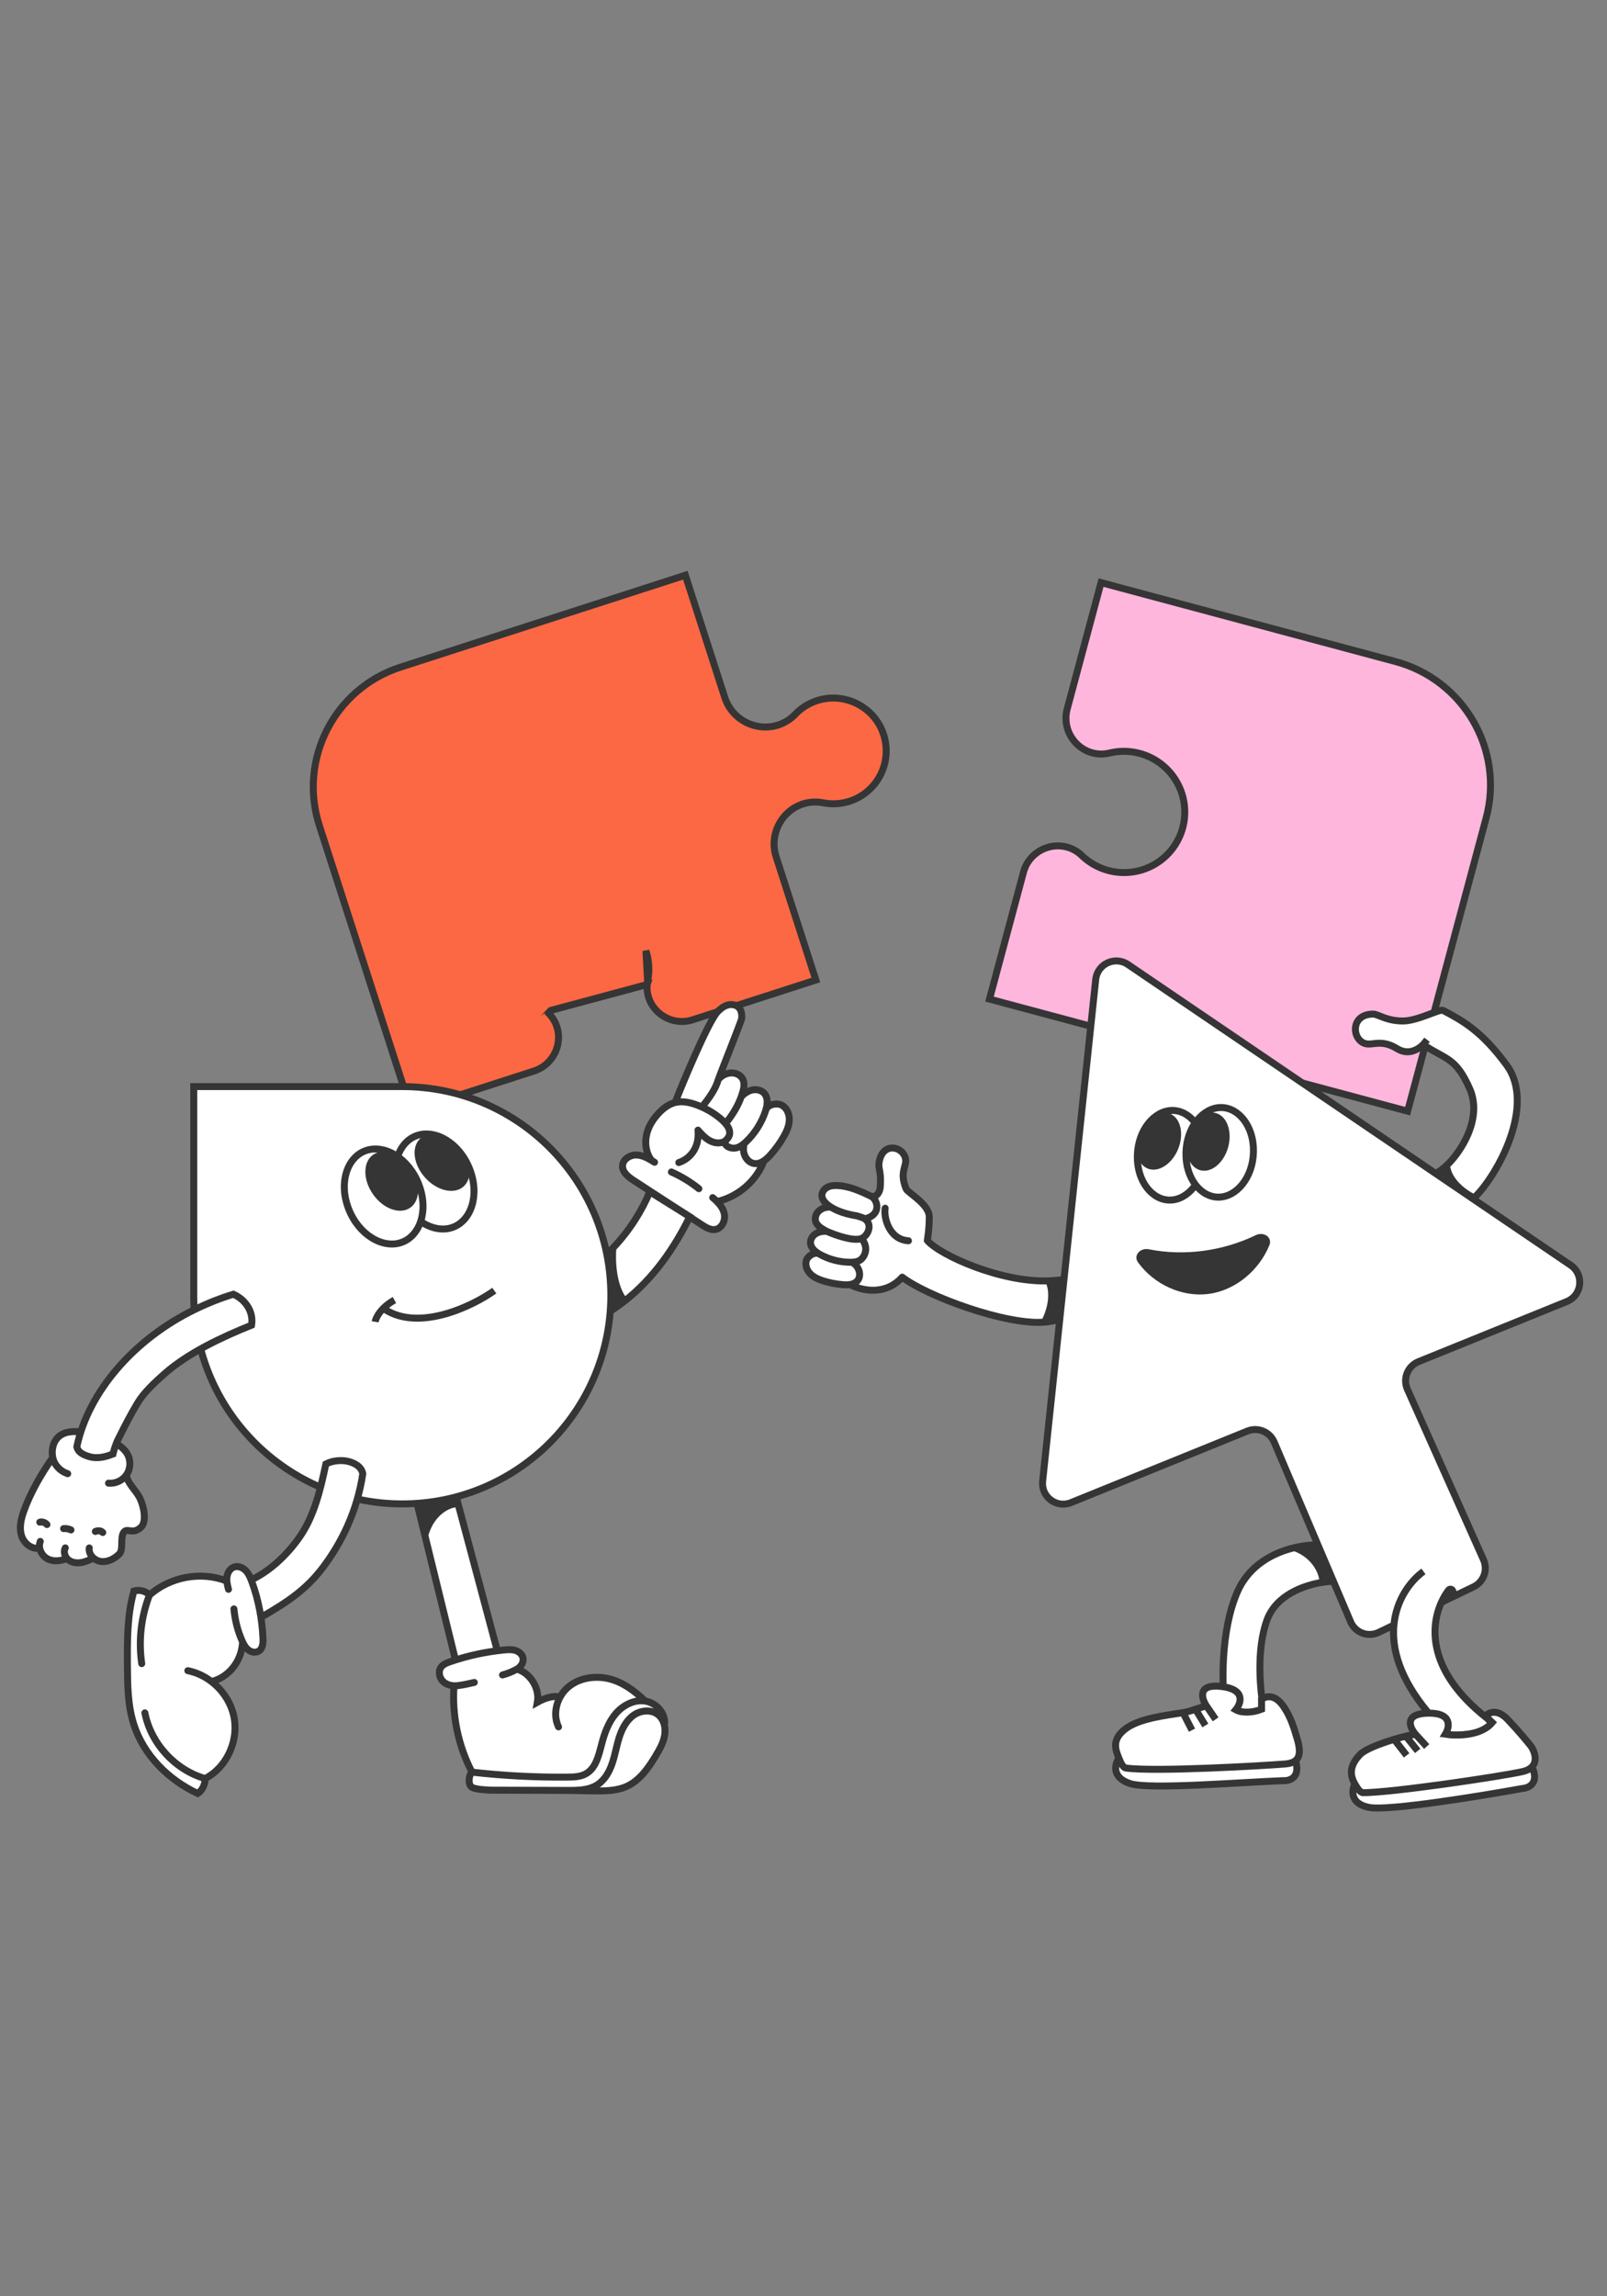 <svg width="577" height="824" viewBox="0 0 577 824" fill="none" xmlns="http://www.w3.org/2000/svg">
<rect x="0" y="0" width="577" height="824" fill="#808080" stroke="none"/>
<path d="M232.362 353.302L232.361 353.307C231.681 362.058 240.302 368.68 248.722 365.964L292.939 351.7L278.676 307.483C275.435 297.438 283.312 287.04 293.904 287.863C294.401 287.899 294.895 287.968 295.383 288.067L295.386 288.068C298.711 288.753 302.159 288.534 305.37 287.434C308.582 286.333 311.439 284.391 313.645 281.811C315.851 279.23 317.324 276.105 317.912 272.762C318.499 269.418 318.179 265.978 316.984 262.8L316.984 262.799C313.526 253.564 303.379 248.493 293.911 251.258L293.909 251.258C290.672 252.197 287.744 253.984 285.431 256.436L285.428 256.439C285.083 256.803 284.715 257.145 284.329 257.464C276.065 264.327 263.492 260.414 260.214 250.253L246.077 206.427L143.804 239.418C120.056 247.078 107.014 272.541 114.675 296.29L147.666 398.562L191.731 384.348C200.197 381.617 203.355 371.159 197.68 364.398L197.677 364.395C197.424 364.091 197.153 363.804 196.864 363.535C196.864 363.534 196.864 363.534 196.863 363.534L197.716 362.62L232.362 353.302ZM232.362 353.302C232.391 352.911 232.444 352.522 232.522 352.137M232.362 353.302L232.522 352.137M232.522 352.137C233.277 348.503 233.072 344.735 231.927 341.205L232.522 352.137Z" fill="#FC6844" stroke="#353535" stroke-width="2.5"/>
<mask id="mask0_1_2499" style="mask-type:alpha" maskUnits="userSpaceOnUse" x="352" y="206" width="186" height="225">
<path d="M398.258 311.183C394.82 310.267 391.678 308.475 389.143 305.984C388.818 305.667 388.474 305.371 388.111 305.098C380.254 299.126 368.809 303.221 366.265 312.717L353.75 359.423L400.661 371.993C410.199 374.548 414.335 385.959 408.358 393.773C408.084 394.134 407.788 394.476 407.47 394.799C404.891 397.412 403.064 400.667 402.179 404.226C401.295 407.785 401.385 411.517 402.441 415.033C403.496 418.55 405.479 421.722 408.181 424.219C410.884 426.716 414.208 428.447 417.807 429.232C428.264 431.523 438.846 425.304 441.892 415.09C442.94 411.602 443.031 407.896 442.156 404.357C442.047 403.912 441.966 403.46 441.913 403.006C440.71 393.114 450.126 385.247 459.788 387.836L506.295 400.297L534.81 293.876C541.537 268.772 526.55 242.944 501.335 236.187L394.445 207.546L381.972 254.096C379.415 263.64 387.299 272.958 397.141 271.742C397.593 271.687 398.041 271.605 398.483 271.496C401.531 270.729 404.717 270.668 407.796 271.319C410.875 271.97 413.764 273.315 416.243 275.251C418.721 277.186 420.723 279.661 422.093 282.485C423.464 285.309 424.168 288.407 424.15 291.54C424.132 294.674 423.394 297.761 421.991 300.563C420.589 303.365 418.559 305.809 416.059 307.705C413.559 309.602 410.654 310.902 407.568 311.505C404.482 312.107 401.297 311.997 398.258 311.183Z" fill="#FD8EEC" stroke="#1A1A1A" stroke-width="2.5"/>
</mask>
<g mask="url(#mask0_1_2499)">
<path d="M387.355 306.093L387.359 306.096C387.679 306.337 387.983 306.598 388.27 306.878C390.959 309.52 394.29 311.42 397.936 312.391C401.159 313.254 404.536 313.371 407.808 312.731C411.081 312.092 414.162 310.713 416.814 308.701C419.467 306.689 421.62 304.096 423.109 301.123C424.597 298.149 425.381 294.873 425.4 291.548C425.419 288.222 424.672 284.935 423.218 281.939C421.764 278.943 419.641 276.318 417.012 274.265C414.384 272.213 411.319 270.787 408.055 270.096C404.79 269.406 401.412 269.47 398.179 270.283C397.788 270.38 397.392 270.453 396.993 270.5L396.988 270.501C388.051 271.606 380.845 263.132 383.18 254.42L395.329 209.077L501.011 237.395C525.564 243.974 540.15 269.12 533.603 293.552L505.411 398.766L460.111 386.628C449.635 383.821 439.359 392.344 440.672 403.154C440.731 403.658 440.821 404.159 440.941 404.652L440.942 404.657C441.764 407.979 441.678 411.457 440.695 414.73L440.694 414.733C437.836 424.316 427.896 430.163 418.074 428.01L418.073 428.01C414.692 427.273 411.569 425.647 409.03 423.301C406.491 420.955 404.629 417.976 403.638 414.674C402.647 411.372 402.562 407.868 403.393 404.527C404.223 401.187 405.938 398.13 408.36 395.677L408.362 395.675C408.716 395.315 409.046 394.933 409.351 394.531C415.894 385.976 411.34 373.56 400.984 370.785L355.281 358.539L367.472 313.041C369.794 304.377 380.226 300.674 387.355 306.093Z" fill="#FFB6DD" stroke="#353535" stroke-width="2.5"/>
</g>
<path d="M379.183 473.798L383.189 459.027C380.874 459.362 378.668 459.563 376.567 459.648C379.016 464.984 376.575 471.75 375.048 474.465C376.463 474.341 377.845 474.122 379.183 473.798Z" fill="#353535"/>
<path d="M309.312 444.453C312.239 447.885 310.249 451.062 309.165 451.959C308.297 452.677 307.157 452.917 306.014 452.976L306.146 453.07C307.184 453.856 307.813 454.456 308.309 455.665C308.806 456.873 308.785 458.346 308.03 459.408C307.364 460.348 306.307 460.797 305.15 460.977C311.07 463.943 318.743 464.207 323.946 458.325C332.729 465.146 361.362 475.671 375.048 474.465C376.575 471.75 379.016 464.984 376.567 459.648C359.556 460.336 337.552 450.487 332.951 445.165C332.951 445.165 333.68 441.18 333.656 436.665C333.633 432.149 325.861 427.958 325.347 426.662C323.446 421.877 324.566 420.007 325.081 417.626C326.283 412.061 317.1 408.608 315.655 417.048C315.232 419.522 316.467 420.101 316.08 425.768C315.997 427.067 315.594 428.253 314.55 429.034C314.019 429.431 313.537 429.332 312.877 429.372C314.935 430.385 316.86 435.888 310.518 437.404C313.503 439.539 311.564 443.547 309.312 444.453Z" fill="white"/>
<path d="M296.801 441.863C295.477 441.804 294.089 442.028 292.954 442.713C291.818 443.397 290.965 444.641 291.002 445.967C291.045 447.674 292.438 448.978 293.929 449.884C294.089 449.981 294.251 450.074 294.411 450.162C297.69 451.965 301.419 452.948 305.165 452.991C305.445 452.994 305.73 452.991 306.014 452.976C307.157 452.917 308.297 452.677 309.165 451.959C310.249 451.062 312.239 447.885 309.312 444.453C306.478 445.593 299.791 443.201 296.801 441.863Z" fill="white"/>
<path d="M292.858 438.304C293.258 439.618 294.456 440.517 295.641 441.217C296.022 441.442 296.409 441.658 296.801 441.863C299.791 443.201 306.478 445.593 309.312 444.453C311.564 443.547 313.503 439.539 310.518 437.404C309.957 437.003 308.542 436.598 307.589 436.317C304.442 435.817 301.133 434.895 298.455 433.271L298.302 433.227C296.816 433.088 295.467 433.431 294.288 434.347C293.109 435.262 292.423 436.878 292.858 438.304Z" fill="white"/>
<path d="M295.107 429.021C295.12 430.167 295.864 431.185 296.711 431.966C297.252 432.465 297.837 432.896 298.455 433.271C301.133 434.895 304.442 435.817 307.589 436.317C308.542 436.598 309.957 437.003 310.518 437.404C316.86 435.888 314.935 430.385 312.877 429.372C309.086 427.507 304.947 425.651 300.729 425.448C299.483 425.386 298.187 425.485 297.081 426.063C295.972 426.638 295.092 427.774 295.107 429.021Z" fill="white"/>
<path d="M305.165 452.991C301.419 452.948 297.69 451.965 294.411 450.162C294.251 450.074 294.089 449.981 293.929 449.884C292.296 449.277 289.968 450.754 289.496 452.429C289.024 454.105 289.763 455.951 290.994 457.179C292.229 458.409 293.883 459.117 295.541 459.648C297.793 460.366 300.135 460.806 302.491 461.016C303.353 461.094 304.28 461.112 305.15 460.977C306.307 460.797 307.364 460.348 308.03 459.408C308.785 458.346 308.806 456.873 308.309 455.665C307.813 454.456 307.184 453.856 306.146 453.07L306.014 452.976C305.73 452.991 305.445 452.994 305.165 452.991Z" fill="white"/>
<path d="M326.18 445.272C319.214 444.851 317.248 436.893 317.814 433.584M312.877 429.372C309.086 427.507 304.947 425.651 300.729 425.448C299.483 425.386 298.187 425.485 297.081 426.063C295.972 426.638 295.092 427.774 295.107 429.021C295.12 430.167 295.864 431.185 296.711 431.966C297.252 432.465 297.837 432.896 298.455 433.271M312.877 429.372C314.935 430.385 316.86 435.888 310.518 437.404M312.877 429.372C313.537 429.332 314.019 429.431 314.55 429.034C315.594 428.253 315.997 427.067 316.08 425.768C316.467 420.101 315.232 419.522 315.655 417.048C317.1 408.608 326.283 412.061 325.081 417.626C324.566 420.007 323.446 421.877 325.347 426.662C325.861 427.958 333.633 432.149 333.656 436.665C333.68 441.18 332.951 445.165 332.951 445.165C337.552 450.487 359.556 460.336 376.567 459.648M296.801 441.863C295.477 441.804 294.089 442.028 292.954 442.713C291.818 443.397 290.965 444.641 291.002 445.967C291.045 447.674 292.438 448.978 293.929 449.884M296.801 441.863C296.409 441.658 296.022 441.442 295.641 441.217C294.456 440.517 293.258 439.618 292.858 438.304C292.423 436.878 293.109 435.262 294.288 434.347C295.467 433.431 296.816 433.088 298.302 433.227L298.455 433.271M296.801 441.863C299.791 443.201 306.478 445.593 309.312 444.453M309.312 444.453C312.239 447.885 310.249 451.062 309.165 451.959C308.297 452.677 307.157 452.917 306.014 452.976M309.312 444.453C311.564 443.547 313.503 439.539 310.518 437.404M293.929 449.884C292.296 449.277 289.968 450.754 289.496 452.429C289.024 454.105 289.763 455.951 290.994 457.179C292.229 458.409 293.883 459.117 295.541 459.648C297.793 460.366 300.135 460.806 302.491 461.016C303.353 461.094 304.28 461.112 305.15 460.977M293.929 449.884C294.089 449.981 294.251 450.074 294.411 450.162C297.69 451.965 301.419 452.948 305.165 452.991C305.445 452.994 305.73 452.991 306.014 452.976M305.15 460.977C311.07 463.943 318.743 464.207 323.946 458.325C332.729 465.146 361.362 475.671 375.048 474.465M305.15 460.977C306.307 460.797 307.364 460.348 308.03 459.408C308.785 458.346 308.806 456.873 308.309 455.665C307.813 454.456 307.184 453.856 306.146 453.07L306.014 452.976M298.455 433.271C301.133 434.895 304.442 435.817 307.589 436.317C308.542 436.598 309.957 437.003 310.518 437.404M375.048 474.465C376.463 474.341 377.845 474.122 379.183 473.798L383.189 459.027C380.874 459.362 378.668 459.563 376.567 459.648M375.048 474.465C376.575 471.75 379.016 464.984 376.567 459.648" stroke="#353535" stroke-width="2.5" stroke-miterlimit="10" stroke-linecap="round" stroke-linejoin="round"/>
<path fill-rule="evenodd" clip-rule="evenodd" d="M164.387 599.163L179.545 596.096L164.47 539.649C161.25 539.467 154.842 542.507 152.532 550.915L164.387 599.163Z" fill="white"/>
<path d="M162.642 531.657L148.189 533.244L152.532 550.915C154.842 542.507 161.25 539.467 164.47 539.649L162.642 531.657Z" fill="#353535"/>
<path d="M164.47 539.649L179.545 596.096L164.387 599.163L152.532 550.915M164.47 539.649L162.642 531.657L148.189 533.244L152.532 550.915M164.47 539.649C161.25 539.467 154.842 542.507 152.532 550.915" stroke="#353535" stroke-width="2.5"/>
<path d="M223.523 418.405C223.595 416.045 226.178 414.414 228.536 414.49C230.497 414.553 232.294 415.456 233.995 416.475C232.02 414.067 231.486 410.553 232.092 407.496C232.699 404.439 234.411 401.679 236.558 399.419C238.177 397.715 240.129 396.231 242.408 395.658C245.13 394.977 248.017 395.675 250.635 396.702C251.112 396.889 251.586 397.088 252.055 397.298C254.851 398.552 257.469 400.212 259.682 402.326C259.958 402.589 260.231 402.871 260.487 403.168C261.459 404.295 262.193 405.644 261.956 407.073C261.8 408.004 260.996 408.997 260.226 409.547C260.04 411.182 262.011 412.139 263.657 412.04C264.975 411.961 266.143 411.254 267.17 410.391L267.131 410.577C266.871 412.081 266.812 413.098 267.354 414.531C267.895 415.963 269.091 417.208 270.588 417.515C271.91 417.786 273.175 417.326 274.311 416.554C271.611 423.832 265.019 429.449 257.463 431.217C258.68 432.456 259.686 433.882 260.048 435.561C260.556 437.918 259.258 440.803 256.878 441.218C255.165 441.523 253.517 440.526 252.06 439.58C243.884 434.257 235.71 428.941 227.534 423.618C225.609 422.363 223.457 420.699 223.523 418.405Z" fill="white"/>
<path d="M266.704 387.296C267.413 388.741 267.105 390.471 266.65 392.018C266.504 392.516 266.345 393.01 266.173 393.5C264.975 396.906 262.826 400.419 260.487 403.168C260.231 402.871 259.958 402.589 259.682 402.326C257.469 400.212 254.851 398.552 252.055 397.298L252.213 397.081C254.51 394.135 256.888 390.995 257.883 387.461L257.978 387.301C259.141 385.993 260.571 385.208 262.313 385.049C264.056 384.89 265.936 385.726 266.704 387.296Z" fill="white"/>
<path d="M250.635 396.702C248.017 395.675 245.13 394.977 242.408 395.658C244.164 391.027 254.207 366.617 257.659 363.069C258.677 362.019 259.866 361.067 261.276 360.678C262.687 360.283 264.349 360.552 265.334 361.633C266.239 362.625 266.417 364.092 266.315 365.439C266.251 366.3 258.112 386.645 257.883 387.461C256.888 390.995 254.51 394.135 252.213 397.081L252.055 397.298C251.586 397.088 251.112 396.889 250.635 396.702Z" fill="white"/>
<path d="M266.173 393.5C267.26 392.389 268.629 391.472 270.149 391.15C271.67 390.827 273.396 391.211 274.424 392.377C275.753 393.873 275.603 396.106 275.05 398.074C274.991 398.286 274.927 398.494 274.859 398.698C273.493 402.866 271.083 406.691 267.909 409.725C267.671 409.952 267.425 410.176 267.17 410.391C266.143 411.254 264.975 411.961 263.657 412.04C262.011 412.139 260.04 411.182 260.226 409.547C260.996 408.997 261.8 408.004 261.956 407.073C262.193 405.644 261.459 404.295 260.487 403.168C262.826 400.419 264.975 396.906 266.173 393.5Z" fill="white"/>
<path d="M267.909 409.725C271.083 406.691 273.493 402.866 274.859 398.698C274.927 398.494 274.991 398.286 275.05 398.074C275.964 396.248 279.14 395.651 280.884 396.709C282.629 397.767 283.473 399.94 283.401 401.977C283.326 404.018 282.476 405.948 281.48 407.729C280.124 410.146 278.47 412.397 276.62 414.461C275.944 415.217 275.164 415.974 274.311 416.554C273.175 417.326 271.91 417.786 270.588 417.515C269.091 417.208 267.895 415.963 267.354 414.531C266.812 413.098 266.871 412.081 267.131 410.577L267.17 410.391C267.425 410.176 267.671 409.952 267.909 409.725Z" fill="white"/>
<path d="M250.934 426.583C247.928 424.17 244.605 422.149 241.077 420.589M235.016 417.102C234.679 416.893 234.339 416.682 233.995 416.475M255.894 429.789C256.433 430.237 256.965 430.711 257.463 431.217M243.721 417.198C246.002 416.454 247.989 414.856 249.208 412.788C250.426 410.72 250.856 408.202 250.612 405.569C251.675 406.771 252.751 407.983 254.083 408.884C255.414 409.784 257.038 410.349 258.622 410.102C259.276 410.001 259.685 409.933 260.226 409.547M242.408 395.658C245.13 394.977 248.017 395.675 250.635 396.702C251.112 396.889 251.586 397.088 252.055 397.298M242.408 395.658C240.129 396.231 238.177 397.715 236.558 399.419C234.411 401.679 232.699 404.439 232.092 407.496C231.486 410.553 232.02 414.067 233.995 416.475M242.408 395.658C244.164 391.027 254.207 366.617 257.659 363.069C258.677 362.019 259.866 361.067 261.276 360.678C262.687 360.283 264.349 360.552 265.334 361.633C266.239 362.625 266.417 364.092 266.315 365.439C266.251 366.3 258.112 386.645 257.883 387.461M233.995 416.475C232.294 415.456 230.497 414.553 228.536 414.49C226.178 414.414 223.595 416.045 223.523 418.405C223.457 420.699 225.609 422.363 227.534 423.618C235.71 428.941 243.884 434.257 252.06 439.58C253.517 440.526 255.165 441.523 256.878 441.218C259.258 440.803 260.556 437.918 260.048 435.561C259.686 433.882 258.68 432.456 257.463 431.217M260.487 403.168C262.826 400.419 264.975 396.906 266.173 393.5M260.487 403.168C261.459 404.295 262.193 405.644 261.956 407.073C261.8 408.004 260.996 408.997 260.226 409.547M260.487 403.168C260.231 402.871 259.958 402.589 259.682 402.326C257.469 400.212 254.851 398.552 252.055 397.298M266.173 393.5C267.26 392.389 268.629 391.472 270.149 391.15C271.67 390.827 273.396 391.211 274.424 392.377C275.753 393.873 275.603 396.106 275.05 398.074M266.173 393.5C266.345 393.01 266.504 392.516 266.65 392.018C267.105 390.471 267.413 388.741 266.704 387.296C265.936 385.726 264.056 384.89 262.313 385.049C260.571 385.208 259.141 385.993 257.978 387.301L257.883 387.461M260.226 409.547C260.04 411.182 262.011 412.139 263.657 412.04C264.975 411.961 266.143 411.254 267.17 410.391M275.05 398.074C275.964 396.248 279.14 395.651 280.884 396.709C282.629 397.767 283.473 399.94 283.401 401.977C283.326 404.018 282.476 405.948 281.48 407.729C280.124 410.146 278.47 412.397 276.62 414.461C275.944 415.217 275.164 415.974 274.311 416.554M275.05 398.074C274.991 398.286 274.927 398.494 274.859 398.698C273.493 402.866 271.083 406.691 267.909 409.725C267.671 409.952 267.425 410.176 267.17 410.391M274.311 416.554C271.611 423.832 265.019 429.449 257.463 431.217M274.311 416.554C273.175 417.326 271.91 417.786 270.588 417.515C269.091 417.208 267.895 415.963 267.354 414.531C266.812 413.098 266.871 412.081 267.131 410.577L267.17 410.391M252.055 397.298L252.213 397.081C254.51 394.135 256.888 390.995 257.883 387.461" stroke="#353535" stroke-width="2.5" stroke-miterlimit="10" stroke-linecap="round" stroke-linejoin="round"/>
<path fill-rule="evenodd" clip-rule="evenodd" d="M224.249 466.914C234.342 459.007 242.003 448.198 247.646 436.641L233.304 427.694C230.624 434.244 226.018 441.678 220.048 447.912C219.657 452.158 219.951 461.902 224.249 466.914Z" fill="white"/>
<path d="M221.156 469.192C209.519 477.228 194.639 481.161 181.096 477.469C183.077 472.03 184.726 466.467 186.076 460.887C199.19 463.851 211.137 457.217 220.048 447.912C219.657 452.158 219.951 461.902 224.249 466.914C223.242 467.703 222.212 468.463 221.156 469.192Z" fill="#353535"/>
<path d="M220.048 447.912C211.137 457.217 199.19 463.851 186.076 460.887C184.726 466.467 183.077 472.03 181.096 477.469C194.639 481.161 209.519 477.228 221.156 469.192C222.212 468.463 223.242 467.703 224.249 466.914M220.048 447.912C226.018 441.678 230.624 434.244 233.304 427.694L247.646 436.641C242.003 448.198 234.342 459.007 224.249 466.914M220.048 447.912C219.657 452.158 219.951 461.902 224.249 466.914" stroke="#353535" stroke-width="2.5" stroke-miterlimit="10"/>
<path d="M203.905 642.52C207.561 642.528 211.444 642.476 214.51 640.483C217.199 638.735 218.844 635.726 219.867 632.663C220.889 629.596 221.39 626.372 222.397 623.3C223.403 620.227 225.014 617.209 227.672 615.417C230.331 613.626 234.213 613.411 236.597 615.595C237.639 616.55 238.279 617.841 238.576 619.232C238.825 620.399 238.832 621.638 238.631 622.808C238.185 625.373 236.89 627.686 235.558 629.911C232.901 634.354 229.789 638.871 225.117 641.028C221.385 642.749 217.116 642.739 213.001 642.699C209.485 642.663 207.416 642.557 203.905 642.52Z" fill="white"/>
<path d="M169.47 635.968C180.878 637.259 192.355 637.854 203.82 637.742C206.09 637.72 208.461 637.643 210.429 636.515C213.945 634.501 214.968 629.977 215.995 626.021C217.016 622.081 218.417 618.133 221.022 615.044C223.632 611.953 227.657 609.841 231.646 610.448C235.635 611.054 239.162 614.944 238.589 618.976L238.576 619.232C238.279 617.841 237.639 616.55 236.597 615.595C234.213 613.411 230.331 613.626 227.672 615.417C225.014 617.209 223.403 620.227 222.397 623.3C221.39 626.372 220.889 629.596 219.867 632.663C218.844 635.726 217.199 638.735 214.51 640.483C211.444 642.476 207.561 642.528 203.905 642.52C194.306 642.492 185.704 642.46 176.105 642.433C174.7 642.318 172.479 642.243 171.231 641.965L171.147 641.946C169.816 641.65 168.967 641.461 168.605 640.212C168.235 638.937 168.524 636.731 169.47 635.968Z" fill="white"/>
<path d="M187.758 594.866C188.157 596.497 187.053 598.19 185.603 598.994C188.097 599.768 189.925 601.278 191.35 603.492C192.774 605.706 193.4 608.436 192.956 610.865C195.157 609.624 198.499 608.27 201.076 609.079C201.795 607.746 202.742 606.539 203.874 605.556C207.781 602.164 213.429 601.257 218.474 602.406C223.523 603.554 227.888 606.834 231.646 610.448C227.657 609.841 223.632 611.953 221.022 615.044C218.417 618.133 217.016 622.081 215.995 626.021C214.968 629.977 213.945 634.501 210.429 636.515C208.461 637.643 206.09 637.72 203.82 637.742C192.355 637.854 180.878 637.259 169.47 635.968C164.561 626.555 162.245 615.643 163.014 604.964C161.583 604.896 160.166 604.439 159.124 603.459C157.768 602.183 157.26 599.917 158.301 598.386C159.052 597.286 160.369 596.764 161.619 596.336C167.912 594.175 174.456 592.756 181.082 592.113C182.384 591.988 183.729 591.898 184.993 592.269C186.256 592.639 187.44 593.577 187.758 594.866Z" fill="white"/>
<path d="M180.432 601.088C182.424 600.561 184.152 599.799 185.603 598.994M185.603 598.994C187.053 598.19 188.157 596.497 187.758 594.866C187.44 593.577 186.256 592.639 184.993 592.269C183.729 591.898 182.384 591.988 181.082 592.113C174.456 592.756 167.912 594.175 161.619 596.336C160.369 596.764 159.052 597.286 158.301 598.386C157.26 599.917 157.768 602.183 159.124 603.459C160.166 604.439 161.583 604.896 163.014 604.964M185.603 598.994C188.097 599.768 189.925 601.278 191.35 603.492C192.774 605.706 193.4 608.436 192.956 610.865C195.157 609.624 198.499 608.27 201.076 609.079M170.304 603.769C168.293 604.24 166.129 604.723 164.298 604.923C163.875 604.969 163.444 604.984 163.014 604.964M201.076 609.079C199.314 612.346 198.923 616.371 200.54 619.713M201.076 609.079C201.795 607.746 202.742 606.539 203.874 605.556C207.781 602.164 213.429 601.257 218.474 602.406C223.523 603.554 227.888 606.834 231.646 610.448M231.646 610.448C227.657 609.841 223.632 611.953 221.022 615.044C218.417 618.133 217.016 622.081 215.995 626.021C214.968 629.977 213.945 634.501 210.429 636.515C208.461 637.643 206.09 637.72 203.82 637.742C192.355 637.854 180.878 637.259 169.47 635.968M231.646 610.448C235.635 611.054 239.162 614.944 238.589 618.976L238.576 619.232M163.014 604.964C162.245 615.643 164.561 626.555 169.47 635.968M169.47 635.968C168.524 636.731 168.235 638.937 168.605 640.212C168.967 641.461 169.816 641.65 171.147 641.946M171.231 641.965C172.479 642.243 174.7 642.318 176.105 642.433C185.704 642.46 194.306 642.492 203.905 642.52M171.231 641.965L171.147 641.946M171.231 641.965C171.203 641.959 171.175 641.953 171.147 641.946M203.905 642.52C207.561 642.528 211.444 642.476 214.51 640.483C217.199 638.735 218.844 635.726 219.867 632.663C220.889 629.596 221.39 626.372 222.397 623.3C223.403 620.227 225.014 617.209 227.672 615.417C230.331 613.626 234.213 613.411 236.597 615.595C237.639 616.55 238.279 617.841 238.576 619.232M203.905 642.52C207.416 642.557 209.485 642.663 213.001 642.699C217.116 642.739 221.385 642.749 225.117 641.028C229.789 638.871 232.901 634.354 235.558 629.911C236.89 627.686 238.185 625.373 238.631 622.808C238.832 621.638 238.825 620.399 238.576 619.232" stroke="#353535" stroke-width="2.5" stroke-miterlimit="10" stroke-linecap="round"/>
<path fill-rule="evenodd" clip-rule="evenodd" d="M144.446 389.943H69.568V464.821C69.568 506.175 103.092 539.699 144.446 539.699C185.8 539.699 219.324 506.175 219.324 464.821C219.324 423.467 185.8 389.943 144.446 389.943Z" fill="white"/>
<path d="M69.568 389.943V388.693H68.318V389.943H69.568ZM69.568 391.193H144.446V388.693H69.568V391.193ZM70.818 464.821V389.943H68.318V464.821H70.818ZM144.446 538.449C103.783 538.449 70.818 505.485 70.818 464.821H68.318C68.318 506.865 102.402 540.949 144.446 540.949V538.449ZM218.074 464.821C218.074 505.485 185.11 538.449 144.446 538.449V540.949C186.49 540.949 220.574 506.865 220.574 464.821H218.074ZM144.446 391.193C185.11 391.193 218.074 424.157 218.074 464.821H220.574C220.574 422.777 186.49 388.693 144.446 388.693V391.193Z" fill="#353535"/>
<path d="M90.921 582.061C99.531 576.934 108.208 572.466 115.404 563.203C122.602 553.934 128.287 542.194 130.259 528.859C129.719 526.051 126.851 524.84 124.659 524.368C122.83 523.974 119.509 524.034 116.999 525.384C115.167 534.111 112.88 543.911 107.743 551.348C102.608 558.786 95.912 564.504 89.417 567.326C87.629 570.703 86.766 574.634 87.1 577.877C87.431 581.118 88.984 581.587 90.921 582.061Z" fill="white" stroke="#353535" stroke-width="2.5" stroke-miterlimit="10"/>
<path d="M81.497 565.841C81.708 564.33 82.624 562.823 84.075 562.345C85.517 561.867 87.142 562.525 88.208 563.609C89.271 564.691 89.876 566.137 90.402 567.558C92.808 574.059 94.088 580.953 94.418 587.875C94.5 589.567 94.376 591.566 92.957 592.495C91.881 593.198 90.386 592.972 89.337 592.233C88.287 591.494 87.603 590.342 87.073 589.17C86.931 595.337 82.912 601.167 77.063 603.124L75.927 603.452C80.217 606.738 83.318 611.615 84.155 616.964C85.48 625.426 81.055 634.492 73.634 638.266C73.688 640.296 72.684 642.471 71.012 643.626C60.458 638.735 51.523 629.813 48.013 618.723C45.846 611.87 45.788 604.559 45.749 597.373C45.702 588.495 45.665 579.493 48.083 570.961C50.106 570.42 52.243 570.886 53.674 572.412C61.161 565.817 72.185 563.776 81.459 567.395C81.419 566.876 81.425 566.357 81.497 565.841Z" fill="white"/>
<path d="M82.037 570.355C81.78 569.385 81.536 568.391 81.459 567.395M87.073 589.17C87.603 590.342 88.287 591.494 89.337 592.233C90.386 592.972 91.881 593.198 92.957 592.495C94.376 591.566 94.5 589.567 94.418 587.875C94.088 580.953 92.808 574.059 90.402 567.558C89.876 566.137 89.271 564.691 88.208 563.609C87.142 562.525 85.517 561.867 84.075 562.345C82.624 562.823 81.708 564.33 81.497 565.841C81.425 566.357 81.419 566.876 81.459 567.395M87.073 589.17C85.343 585.348 84.391 581.525 83.983 577.383M87.073 589.17C86.931 595.337 82.912 601.167 77.063 603.124L75.927 603.452M67.445 599.552C70.534 600.168 73.432 601.541 75.927 603.452M73.634 638.266C81.055 634.492 85.48 625.426 84.155 616.964C83.318 611.615 80.217 606.738 75.927 603.452M73.634 638.266C62.858 635.162 54.183 625.702 52.019 614.696M73.634 638.266C73.688 640.296 72.684 642.471 71.012 643.626C60.458 638.735 51.523 629.813 48.013 618.723C45.846 611.87 45.788 604.559 45.749 597.373C45.702 588.495 45.665 579.493 48.083 570.961C50.106 570.42 52.243 570.886 53.674 572.412M81.459 567.395C72.185 563.776 61.161 565.817 53.674 572.412M53.674 572.412C50.65 580.19 49.682 588.756 50.89 597.014" stroke="#353535" stroke-width="2.5" stroke-miterlimit="10" stroke-linecap="round"/>
<path d="M143.46 428.38C147.097 437.785 155.745 442.812 162.439 440.486C169.132 438.159 172.304 429.024 168.668 419.62C165.031 410.215 156.383 405.187 149.69 407.514C142.996 409.84 139.824 418.975 143.46 428.38Z" fill="white" stroke="#353535" stroke-width="2.5"/>
<ellipse cx="8.186" cy="11.607" rx="8.186" ry="11.607" transform="matrix(-0.745 0.667 0.667 0.745 157.072 403.031)" fill="#353535"/>
<path d="M125.15 433.768C128.786 443.173 137.434 448.2 144.128 445.874C150.822 443.548 153.994 434.413 150.357 425.008C146.721 415.603 138.073 410.576 131.379 412.902C124.685 415.228 121.513 424.363 125.15 433.768Z" fill="white" stroke="#353535" stroke-width="2.5"/>
<ellipse cx="8.186" cy="11.607" rx="8.186" ry="11.607" transform="matrix(-0.818 0.576 0.576 0.818 140.65 409.685)" fill="#353535"/>
<path d="M45.368 529.325C46.786 527.312 47.031 524.534 45.988 522.303C44.834 519.845 42.38 518.275 39.924 517.116C36.73 515.605 33.317 514.554 29.827 514.004C26.873 513.541 23.557 513.525 21.25 515.425C19.094 517.2 18.372 520.317 18.943 523.053C14.829 528.888 10.755 535.927 8.424 542.675C7.482 545.406 6.857 548.413 7.749 551.156C8.643 553.904 11.434 556.178 14.245 555.52C14.514 557.06 15.513 558.515 16.886 559.312C18.963 560.519 21.838 560.273 24.012 559.254C24.177 559.452 24.362 559.634 24.563 559.793C25.83 560.794 27.571 561.011 29.161 560.747C30.732 560.482 32.083 559.84 33.523 559.157L33.569 559.135C34.329 559.797 35.293 560.25 36.288 560.367C38.675 560.645 41.015 559.42 42.753 557.762C44.492 556.108 43.008 551.755 44.468 549.848C45.743 548.179 47.468 550.779 50.456 548.243C52.967 546.112 51.524 540.203 50.139 537.483C48.754 534.768 45.769 532.349 45.368 529.325Z" fill="white"/>
<path d="M38.961 532.261C41.41 532.5 43.951 531.338 45.368 529.325M45.368 529.325C46.786 527.312 47.031 524.534 45.988 522.303C44.834 519.845 42.38 518.275 39.924 517.116C36.73 515.605 33.317 514.554 29.827 514.004C26.873 513.541 23.557 513.525 21.25 515.425C19.094 517.2 18.372 520.317 18.943 523.053M45.368 529.325C45.769 532.349 48.754 534.768 50.139 537.483C51.524 540.203 52.967 546.112 50.456 548.243C47.468 550.779 45.743 548.179 44.468 549.848C43.008 551.755 44.492 556.108 42.753 557.762C41.015 559.42 38.675 560.645 36.288 560.367C35.293 560.25 34.329 559.797 33.569 559.135M18.943 523.053C19.509 525.785 21.627 527.981 24.309 528.859M18.943 523.053C14.829 528.888 10.755 535.927 8.424 542.675C7.482 545.406 6.857 548.413 7.749 551.156C8.643 553.904 11.434 556.178 14.245 555.52M32.051 555.501C31.846 556.884 32.508 558.212 33.569 559.135M33.569 559.135L33.523 559.157M33.569 559.135C33.553 559.142 33.538 559.149 33.523 559.157M23.44 555.482C22.804 556.682 23.136 558.205 24.012 559.254M24.012 559.254C21.838 560.273 18.963 560.519 16.886 559.312C15.513 558.515 14.514 557.06 14.245 555.52M24.012 559.254C24.177 559.452 24.362 559.634 24.563 559.793C25.83 560.794 27.571 561.011 29.161 560.747C30.732 560.482 32.083 559.84 33.523 559.157M14.458 553.156C14.162 553.915 14.107 554.729 14.245 555.52M16.86 547.109C16.142 546.238 14.987 546.068 14.287 546.256M25.48 549.042C24.667 548.643 23.735 548.475 22.833 548.568M36.894 549.965C36.275 549.207 34.944 549.24 34.23 549.593" stroke="#353535" stroke-width="2.5" stroke-miterlimit="10" stroke-linecap="round"/>
<path d="M83.803 464.453C88.444 466.543 91.069 470.999 90.335 475.546C79.759 479.815 67.584 485.455 58.908 493.136C55.5 496.152 51.63 499.788 49.454 503.403C46.705 507.97 44.814 511.75 42.454 516.427C41.315 518.688 40.552 521.798 40.552 521.798C38.491 522.567 35.353 523.742 31.883 522.688C28.829 521.76 27.959 520.62 27.584 519.22C31.706 499.514 48.08 480.513 70.137 469.832C74.733 467.606 79.53 465.731 83.803 464.453Z" fill="white" stroke="#353535" stroke-width="2.5" stroke-miterlimit="10"/>
<path d="M177.483 463.162C169.679 468.722 150.804 477.838 138.327 470.002L137.617 469.536M134.696 474.358C134.852 473.403 135.655 471.512 137.617 469.536M141.622 466.54C139.936 467.484 138.623 468.521 137.617 469.536" stroke="#353535" stroke-width="2.5"/>
<path d="M478.963 567.452L473.908 554.441C471.587 554.341 468.366 554.57 464.854 555.389C472.811 558.395 474.962 564.918 475.043 567.805C476.513 567.582 477.851 567.474 478.963 567.452Z" fill="#353535"/>
<path d="M444.329 571.196C438.114 585.349 438.744 605.362 439.836 613.6C443.3 615.503 450.938 618.168 453.783 613.6C452.504 607.39 450.938 592.257 454.907 581.399C458.182 572.439 468.099 568.854 475.043 567.805C474.962 564.918 472.811 558.395 464.854 555.389C457.367 557.136 448.56 561.562 444.329 571.196Z" fill="white"/>
<path d="M475.043 567.805C468.099 568.854 458.182 572.439 454.907 581.399C450.938 592.257 452.504 607.39 453.783 613.6C450.938 618.168 443.3 615.503 439.836 613.6C438.744 605.362 438.114 585.349 444.329 571.196C448.56 561.562 457.367 557.136 464.854 555.389M475.043 567.805C476.513 567.582 477.851 567.474 478.963 567.452L473.908 554.441C471.587 554.341 468.366 554.57 464.854 555.389M475.043 567.805C474.962 564.918 472.811 558.395 464.854 555.389" stroke="#353535" stroke-width="2.5"/>
<path d="M438.649 605.229C429.98 604.165 431.337 609.355 433.099 612.083C431.837 612.631 430.429 612.984 429.245 613.394C427.711 613.925 426.116 614.402 424.752 614.619C418.329 615.64 408.702 616.692 403.763 620.696C399.034 624.528 400.609 628.09 401.738 630.935C402.341 632.455 403.169 634.333 404.244 634.485C414.374 635.915 453.473 633.682 461.535 633.027C463.176 632.894 464.345 632.449 465.156 631.816C467.532 629.96 466.265 625.613 465.625 623.586C464.954 621.457 463.778 616.459 460.624 612.082C457.47 607.706 454.205 608.785 452.967 609.872L452.967 613.394C449.8 614.648 445.927 614.825 443.712 613.581C445.636 611.241 447.317 606.294 438.649 605.229Z" fill="white"/>
<path d="M461.535 633.027C453.473 633.682 414.374 635.915 404.244 634.485C403.169 634.333 402.341 632.455 401.738 630.935C400.269 633.077 399.033 637.905 405.843 640.089C412.654 642.273 445.107 639.628 460.689 639.017C462.965 639.186 467.045 637.982 465.156 631.816C464.345 632.449 463.176 632.894 461.535 633.027Z" fill="white"/>
<path d="M433.099 612.083C431.337 609.355 429.98 604.165 438.649 605.229C447.317 606.294 445.636 611.241 443.712 613.581C445.927 614.825 449.8 614.648 452.967 613.394L452.967 609.872C454.205 608.785 457.47 607.706 460.624 612.082C463.778 616.459 464.954 621.457 465.625 623.586C466.265 625.613 467.532 629.96 465.156 631.816M433.099 612.083C431.837 612.631 430.429 612.984 429.245 613.394M433.099 612.083L436.475 617.009M401.738 630.935C402.341 632.455 403.169 634.333 404.244 634.485C414.374 635.915 453.473 633.682 461.535 633.027C463.176 632.894 464.345 632.449 465.156 631.816M401.738 630.935C400.609 628.09 399.034 624.528 403.763 620.696C408.702 616.692 418.329 615.64 424.752 614.619M401.738 630.935C400.269 633.077 399.033 637.905 405.843 640.089C412.654 642.273 445.107 639.628 460.689 639.017C462.965 639.186 467.045 637.982 465.156 631.816M424.752 614.619L427.992 620.905M424.752 614.619C426.116 614.402 427.711 613.925 429.245 613.394M429.245 613.394L432.792 619.22" stroke="#353535" stroke-width="2.5"/>
<path d="M527.667 431.354L512.389 422.695C514.454 421.913 517.036 420.448 519.392 418.265C520.006 424.261 526.26 428.496 529.311 429.864C528.746 430.406 528.196 430.904 527.667 431.354Z" fill="#353535"/>
<path d="M501.647 376.335C496.972 373.479 494.232 374.563 491.643 374.673C485.591 374.93 483.953 363.921 493.063 363.921C494.72 363.921 497.816 366.398 503.737 366.398C509.052 366.398 516.911 361.953 518.155 362.607C525.365 366.4 532 370.083 540.943 382.199C551.559 396.582 537.689 421.81 529.311 429.864C526.26 428.496 520.006 424.261 519.392 418.265C524.337 413.687 532.519 401.438 527.667 390.616C522.636 379.395 519.392 380.429 510.974 374.867C508.916 376.9 505.49 378.683 501.647 376.335Z" fill="white"/>
<path d="M512.389 373.124C512.138 373.453 511.35 374.495 510.974 374.867M510.974 374.867C508.916 376.9 505.49 378.683 501.647 376.335C496.972 373.479 494.232 374.563 491.643 374.673C485.591 374.93 483.953 363.921 493.063 363.921C494.72 363.921 497.816 366.398 503.737 366.398C509.052 366.398 516.911 361.953 518.155 362.607C525.365 366.4 532 370.083 540.943 382.199C551.559 396.582 537.689 421.81 529.311 429.864M510.974 374.867C519.392 380.429 522.636 379.395 527.667 390.616C532.519 401.438 524.337 413.687 519.392 418.265M529.311 429.864C528.746 430.406 528.196 430.904 527.667 431.354L512.389 422.695C514.454 421.913 517.036 420.448 519.392 418.265M529.311 429.864C526.26 428.496 520.006 424.261 519.392 418.265" stroke="#353535" stroke-width="2.5"/>
<path d="M521.621 570.894C521.375 570.239 520.527 570.085 520.106 570.643C519.181 571.869 518.292 573.335 517.534 575.005L522.304 572.717L521.621 570.894Z" fill="#353535"/>
<path d="M404.982 346.127C400.34 342.976 394.015 345.911 393.425 351.49L374.361 531.574C373.77 537.152 379.339 541.346 384.537 539.239L447.887 513.56C451.642 512.038 455.924 513.806 457.511 517.535L484.956 582.024C486.613 585.919 491.185 587.643 495.002 585.813L500.483 583.184C499.689 591.672 502.521 602.369 512.886 614.698L516.582 619.725C517.954 621.592 520.126 622.738 522.443 622.672C530.733 622.438 534.029 620.827 534.989 619.313C535.641 618.285 534.632 617.164 533.677 616.41C513.115 600.187 513.278 584.372 517.534 575.005C518.292 573.335 519.181 571.869 520.106 570.643C520.527 570.085 521.375 570.239 521.621 570.894L522.304 572.717L529.082 569.465C532.71 567.725 534.292 563.413 532.651 559.74L505.329 498.569C503.615 494.731 505.425 490.237 509.32 488.657L562.579 467.069C568.08 464.839 568.872 457.375 563.96 454.041L404.982 346.127Z" fill="white"/>
<path d="M511.105 563.93C506.65 567.139 501.358 573.815 500.483 583.184M500.483 583.184C499.689 591.672 502.521 602.369 512.886 614.698L516.582 619.725C517.954 621.592 520.126 622.738 522.443 622.672C530.733 622.438 534.028 620.827 534.989 619.313C535.641 618.285 534.632 617.164 533.677 616.41C513.115 600.187 513.278 584.372 517.534 575.005M500.483 583.184L495.002 585.813C491.185 587.643 486.613 585.919 484.956 582.024L457.511 517.535C455.924 513.806 451.642 512.038 447.887 513.56L384.537 539.239C379.339 541.346 373.77 537.152 374.361 531.574L393.425 351.49C394.015 345.911 400.34 342.976 404.982 346.127L563.96 454.041C568.872 457.375 568.08 464.839 562.579 467.069L509.32 488.657C505.425 490.237 503.615 494.731 505.329 498.569L532.651 559.74C534.292 563.413 532.71 567.725 529.082 569.465L522.304 572.717M517.534 575.005C518.292 573.335 519.181 571.869 520.106 570.643C520.527 570.085 521.375 570.239 521.621 570.894L522.304 572.717M517.534 575.005L522.304 572.717" stroke="#353535" stroke-width="2.5"/>
<path d="M432.603 414.443C432.395 423.647 426.53 430.594 420.12 430.67C413.71 430.746 408.158 423.934 408.367 414.73C408.575 405.525 414.44 398.578 420.85 398.502C427.26 398.427 432.812 405.239 432.603 414.443Z" fill="white" stroke="#353535" stroke-width="2.5"/>
<ellipse cx="416.075" cy="409.496" rx="7.5" ry="10.634" transform="rotate(21.965 416.075 409.496)" fill="#353535"/>
<path d="M450.058 413.393C449.849 422.598 443.985 429.545 437.575 429.62C431.165 429.696 425.613 422.884 425.822 413.68C426.03 404.475 431.894 397.528 438.304 397.453C444.714 397.377 450.267 404.189 450.058 413.393Z" fill="white" stroke="#353535" stroke-width="2.5"/>
<ellipse cx="433.742" cy="409.693" rx="7.5" ry="10.634" transform="rotate(15.301 433.742 409.693)" fill="#353535"/>
<path d="M512.774 614.797C504.042 614.955 506.111 619.904 508.237 622.359C507.045 622.561 505.889 622.795 504.774 623.052C503.3 623.393 501.897 623.775 500.576 624.18C494.828 625.946 490.053 627.884 488.346 629.632C484.094 633.987 484.938 637.512 486.454 640.171C487.263 641.592 488.345 643.336 489.431 643.336C499.662 643.336 538.749 637.549 546.639 635.774C548.245 635.412 549.341 634.808 550.055 634.067C552.149 631.898 550.972 628.563 549.796 626.765C548.502 625.121 544.982 620.86 541.247 616.967C537.512 613.074 534.431 614.6 533.356 615.849L535.789 618.151C531.739 623.043 522.879 622.995 518.956 622.359C520.534 619.773 521.507 614.639 512.774 614.797Z" fill="white"/>
<path d="M546.639 635.774C538.749 637.549 499.662 643.336 489.431 643.336C488.345 643.336 487.263 641.592 486.454 640.171C485.298 642.497 484.749 647.452 491.798 648.661C498.847 649.871 531.296 644.606 546.639 641.823C548.917 641.672 552.788 639.909 550.055 634.067C549.341 634.808 548.245 635.412 546.639 635.774Z" fill="white"/>
<path d="M508.237 622.359C506.111 619.904 504.042 614.955 512.774 614.797C521.507 614.639 520.534 619.773 518.956 622.359C522.879 622.995 531.739 623.043 535.789 618.151L533.356 615.849C534.43 614.6 537.512 613.074 541.247 616.967C544.982 620.86 548.502 625.121 549.796 626.765C550.972 628.563 552.149 631.898 550.055 634.067M508.237 622.359C507.045 622.561 505.889 622.795 504.774 623.052M508.237 622.359L512.269 626.765M486.454 640.171C487.263 641.592 488.345 643.336 489.431 643.336C499.662 643.336 538.749 637.549 546.639 635.774C548.245 635.412 549.341 634.808 550.055 634.067M486.454 640.171C484.938 637.512 484.094 633.987 488.346 629.632C490.053 627.884 494.828 625.946 500.576 624.18M486.454 640.171C485.298 642.497 484.749 647.452 491.798 648.661C498.847 649.871 531.296 644.606 546.639 641.823C548.917 641.672 552.788 639.909 550.055 634.067M500.576 624.18L505.057 629.952M500.576 624.18C501.897 623.775 503.3 623.393 504.774 623.052M504.774 623.052L509.035 628.334" stroke="#353535" stroke-width="2.5"/>
<path d="M455.769 446.888C456.942 444.018 453.728 441.895 450.936 443.242C438.957 449.022 425.138 450.844 412.456 448.316C409.427 447.713 406.807 450.532 408.62 453.032C414.32 460.895 424.396 465.652 434.087 464.325C443.728 463.005 452.131 455.794 455.769 446.888Z" fill="#353535"/>
</svg>
